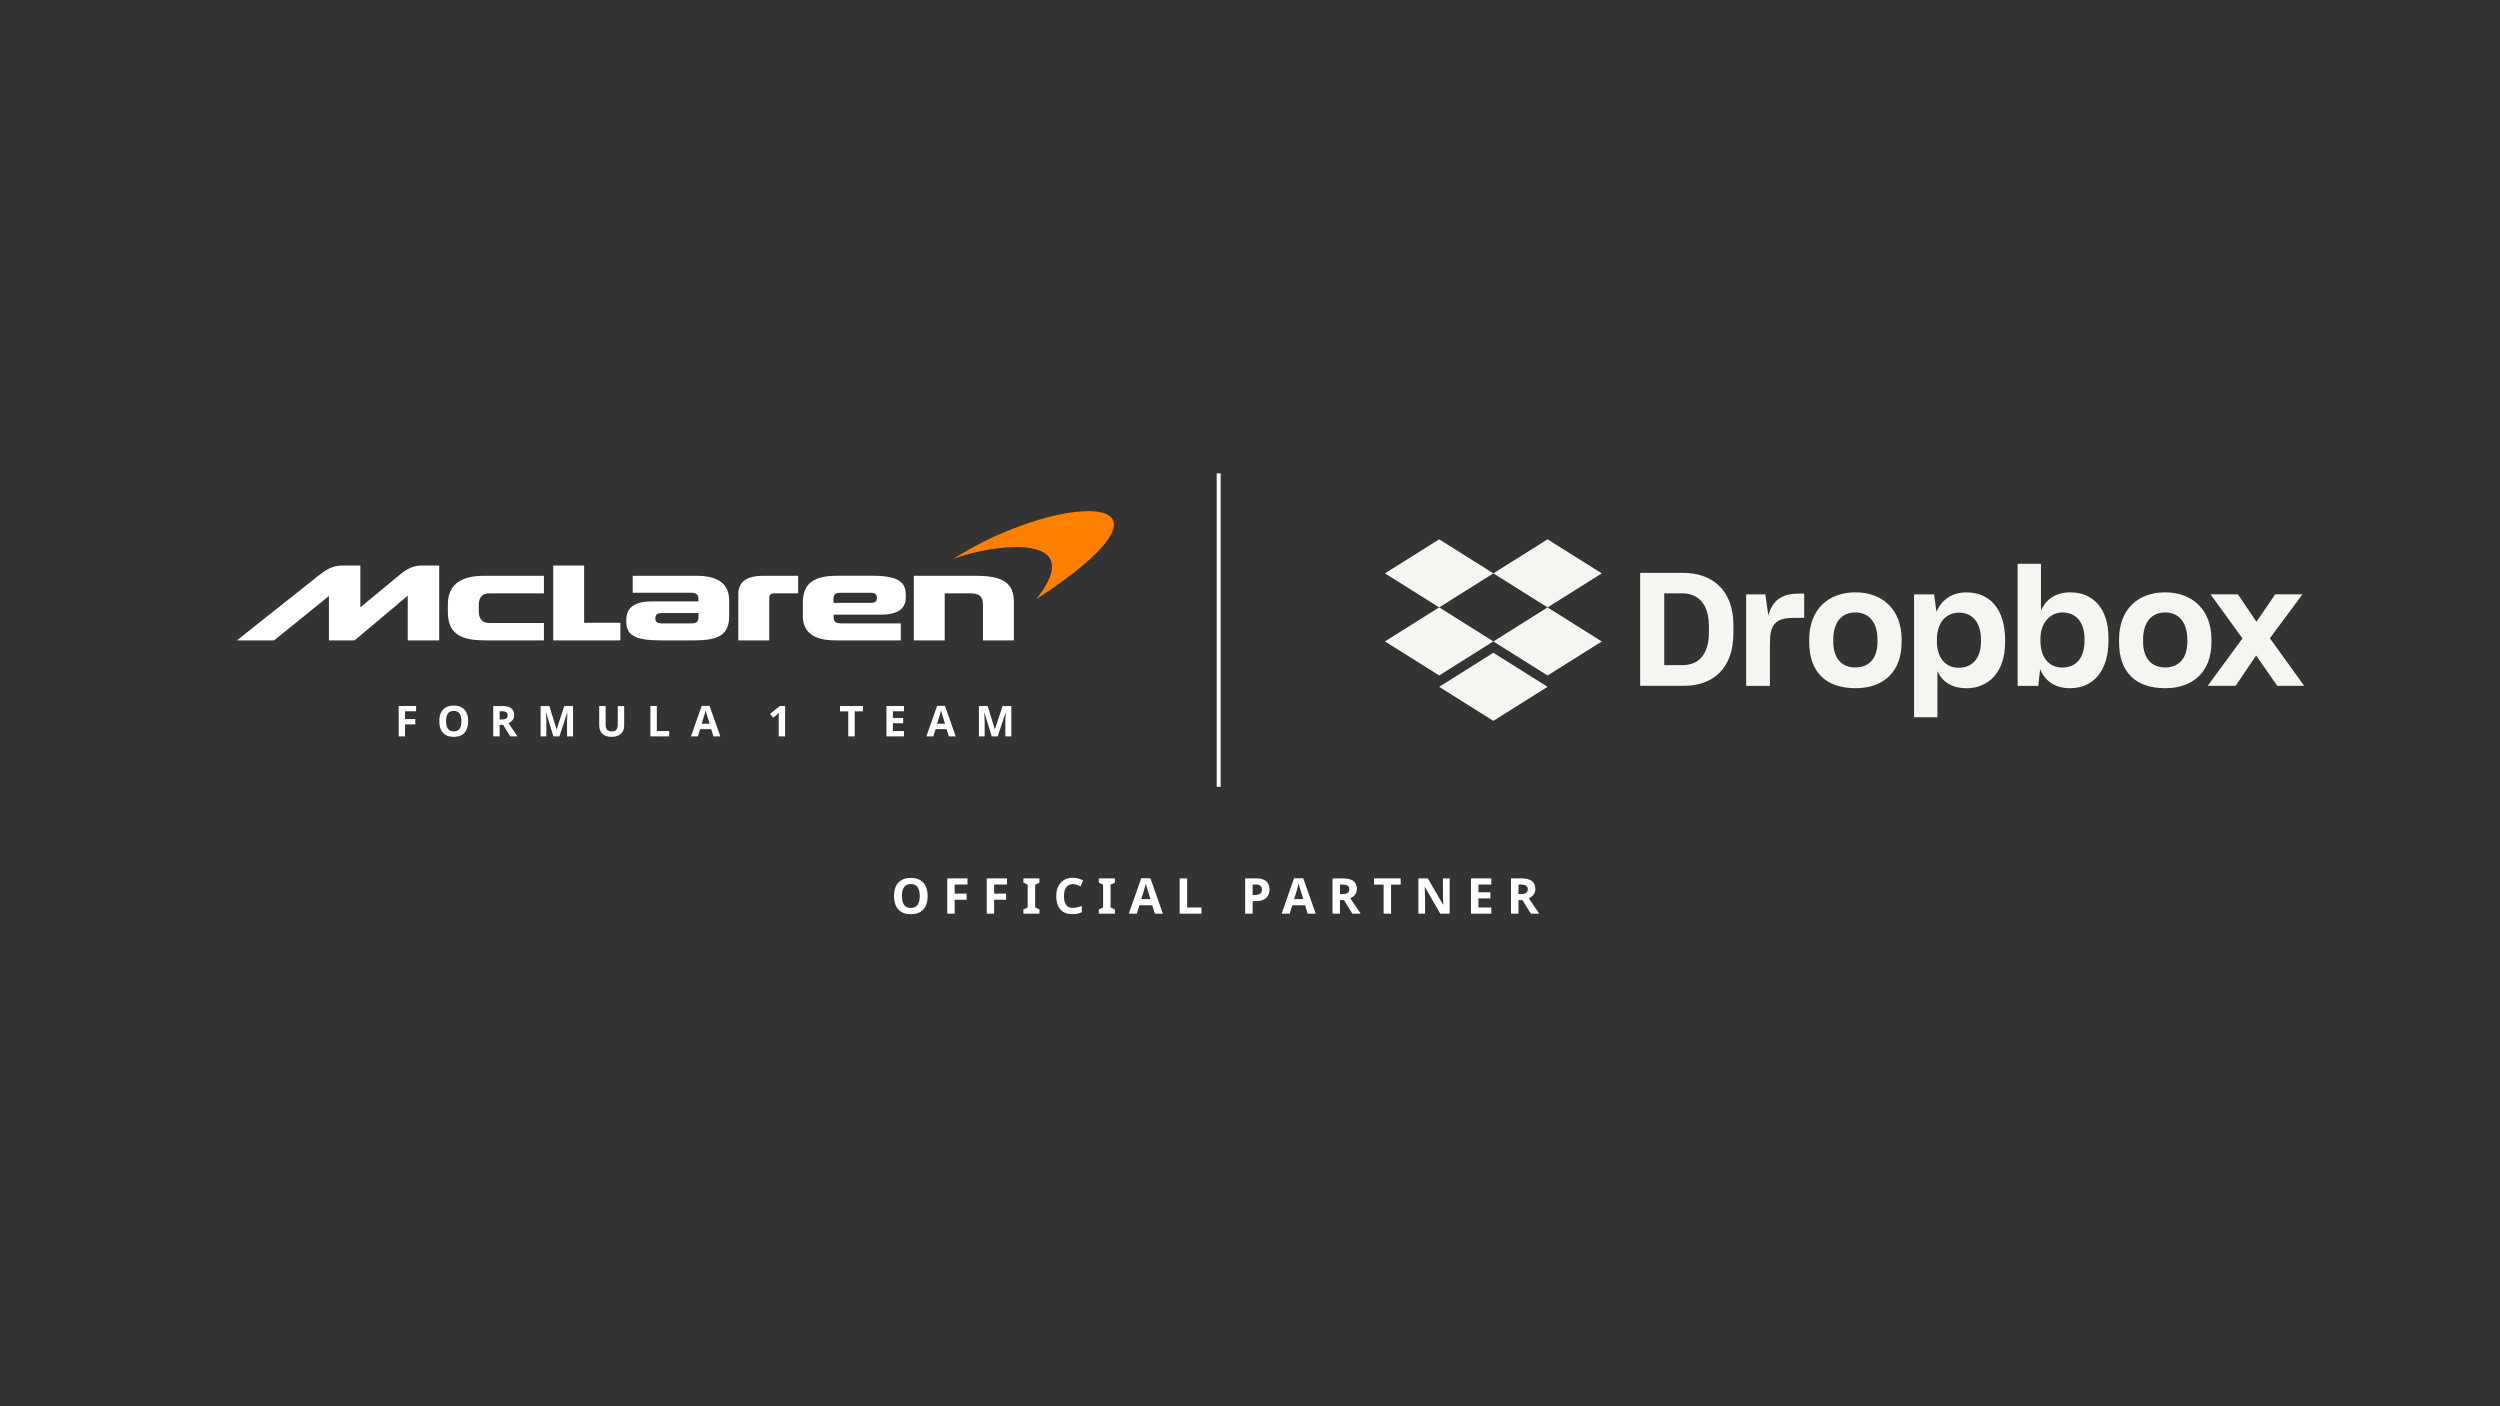 <svg width="2560" height="1440" viewBox="0 0 2560 1440" fill="none" xmlns="http://www.w3.org/2000/svg">
<rect x="0" y="0" width="2560" height="1440" fill="#333333" stroke="none"/>
<g clip-path="url(#clip0_396_17072)">
<path fill-rule="evenodd" clip-rule="evenodd" d="M1245.92 805.716V484.71H1249.92V805.716H1245.92Z" fill="white"/>
<path d="M715.253 632.158C715.253 635.751 713.685 638.332 708.776 638.332H677.405C673.357 638.332 671.08 637.168 671.08 633.423C671.08 629.679 672.648 627.807 677.405 627.807H715.253V632.108V632.158ZM853.493 617.333V613.183C853.493 609.439 855.061 607.01 860.121 607.01H891.493C895.794 607.01 897.97 608.326 897.97 612.323C897.97 615.764 896.25 617.333 891.797 617.333H853.543H853.493ZM935.768 589.553V655.738H967.393V607.567H993.3C1002.05 607.567 1006.56 610.299 1006.56 618.8V655.789H1038.18V616.219C1038.18 597.649 1027.96 589.604 999.069 589.604H935.768V589.553ZM857.794 589.553C832.342 589.553 822.121 598.054 822.121 617.181V630.286C822.121 646.832 832.342 655.738 855.365 655.738H922.41V638.332H861.69C855.668 638.332 853.644 636.611 853.644 632.158V629.426H901.562C918.109 629.426 927.47 624.265 927.47 611.868V608.832C927.47 597.599 921.853 589.553 893.821 589.553H857.844H857.794ZM756.088 655.738H787.713V612.323C787.713 609.439 788.876 607.567 792.722 607.567H817.314V589.604H782.096C763.273 589.604 756.037 596.637 756.037 608.427V655.738H756.088ZM647.905 589.553V606.96H707.309C713.229 606.96 715.203 608.984 715.203 613.285V615.865H667.436C647.449 615.865 641.377 624.062 641.377 634.587V637.168C641.377 651.69 653.015 655.738 675.887 655.738H711.003C735.898 655.738 746.676 650.121 746.676 630.59V615.207C746.676 598.661 736.455 589.604 713.28 589.604H647.854L647.905 589.553ZM458.61 626.39C458.61 647.237 469.236 655.738 496.712 655.738H556.977V637.927H501.317C494.688 637.927 490.235 634.891 490.235 625.429V619.66C490.235 611.159 494.384 607.567 501.165 607.567H556.977V589.604H495.852C468.831 589.604 458.61 600.989 458.61 619.104V626.441V626.39ZM566.489 579.079V655.738H635.255V637.775H598.165V579.079H566.54H566.489ZM368.998 621.937V579.079H351.186C340.105 579.079 333.78 583.532 327.151 588.693L242.599 655.738H280.701L336.816 610.299V655.738H363.128L417.523 609.996V655.738H449.755V579.079H432.197C422.684 579.079 416.106 582.975 409.478 588.44L369.048 621.937H368.998Z" fill="white"/>
<path d="M1114.34 523.419C1096.68 523.419 1071.78 528.681 1044.81 538.548C1022.29 546.796 1000.03 557.27 975.995 572.45C990.062 566.682 1017.89 560.205 1040.76 560.205C1071.68 560.205 1093.74 572.046 1061.21 613.588C1157.14 550.743 1154.51 523.419 1114.34 523.419Z" fill="#FF8000"/>
<path d="M414.74 754.054H408.263V722.935H426.074V728.349H414.74V736.344H425.265V741.758H414.74V754.054Z" fill="white"/>
<path d="M479.407 738.469C479.407 741.707 478.901 744.49 477.838 746.919C476.776 749.297 475.156 751.17 472.981 752.536C470.805 753.851 468.022 754.56 464.632 754.56C461.241 754.56 458.458 753.902 456.283 752.536C454.107 751.22 452.488 749.348 451.425 746.919C450.362 744.49 449.856 741.707 449.856 738.469C449.856 735.231 450.362 732.448 451.425 730.069C452.488 727.691 454.107 725.819 456.283 724.504C458.458 723.188 461.292 722.53 464.682 722.53C468.072 722.53 470.805 723.188 472.981 724.504C475.156 725.819 476.776 727.691 477.838 730.069C478.901 732.448 479.407 735.281 479.407 738.52V738.469ZM456.738 738.469C456.738 741.707 457.345 744.288 458.61 746.16C459.875 748.032 461.849 748.994 464.632 748.994C467.415 748.994 469.489 748.032 470.704 746.16C471.918 744.288 472.525 741.707 472.525 738.469C472.525 735.231 471.918 732.65 470.704 730.778C469.489 728.906 467.465 727.944 464.682 727.944C461.899 727.944 459.875 728.906 458.61 730.778C457.345 732.65 456.738 735.231 456.738 738.469Z" fill="white"/>
<path d="M514.118 722.935C518.369 722.935 521.506 723.694 523.479 725.262C525.503 726.78 526.515 729.159 526.515 732.296C526.515 733.713 526.262 734.978 525.706 736.04C525.149 737.103 524.441 738.014 523.581 738.722C522.72 739.481 521.759 740.088 520.747 740.544L529.906 754.104H522.569L515.181 742.163H511.639V754.104H505.061V722.985H514.118V722.935ZM513.663 728.349H511.639V736.749H513.764C515.94 736.749 517.509 736.394 518.47 735.635C519.431 734.876 519.887 733.814 519.887 732.397C519.887 730.98 519.381 729.867 518.369 729.26C517.357 728.652 515.788 728.298 513.663 728.298V728.349Z" fill="white"/>
<path d="M566.692 754.054L559.203 729.665H559.051C559.051 730.221 559.102 731.132 559.203 732.296C559.254 733.46 559.304 734.725 559.355 736.04C559.405 737.356 559.456 738.57 559.456 739.633V754.104H553.586V722.985H562.543L569.88 746.767H570.031L577.824 722.985H586.78V754.104H580.657V739.38C580.657 738.418 580.657 737.255 580.708 735.99C580.759 734.725 580.809 733.51 580.86 732.346C580.91 731.183 580.961 730.322 580.961 729.766H580.809L572.814 754.104H566.742L566.692 754.054Z" fill="white"/>
<path d="M639.151 722.935V743.074C639.151 745.199 638.696 747.172 637.734 748.893C636.773 750.613 635.356 751.979 633.433 752.991C631.51 754.003 629.132 754.509 626.248 754.509C622.149 754.509 619.012 753.447 616.836 751.372C614.661 749.297 613.598 746.464 613.598 743.023V722.985H620.176V742.011C620.176 744.592 620.682 746.413 621.745 747.425C622.807 748.437 624.325 748.994 626.4 748.994C628.474 748.994 630.094 748.437 631.106 747.273C632.067 746.16 632.573 744.389 632.573 741.96V722.985H639.151V722.935Z" fill="white"/>
<path d="M666.02 754.054V722.935H672.597V748.589H685.247V754.054H666.02Z" fill="white"/>
<path d="M730.534 754.054L728.257 746.666H716.923L714.646 754.054H707.562L718.542 722.834H726.588L737.618 754.054H730.534ZM726.689 741.1L724.412 733.864C724.26 733.358 724.058 732.751 723.855 731.992C723.602 731.233 723.4 730.474 723.147 729.665C722.894 728.855 722.742 728.197 722.59 727.641C722.438 728.197 722.236 728.956 721.983 729.816C721.73 730.677 721.528 731.486 721.275 732.245C721.072 733.004 720.87 733.561 720.769 733.864L718.542 741.1H726.638H726.689Z" fill="white"/>
<path d="M804.006 754.054H797.428V736.04C797.428 735.332 797.428 734.32 797.428 733.105C797.428 731.891 797.478 730.778 797.58 729.867C797.428 730.019 797.124 730.373 796.618 730.828C796.163 731.284 795.707 731.689 795.303 732.043L791.71 734.927L788.522 730.98L798.541 722.985H803.955V754.104L804.006 754.054Z" fill="white"/>
<path d="M875.2 754.054H868.622V728.45H860.172V722.985H883.65V728.45H875.2V754.054Z" fill="white"/>
<path d="M925.648 754.054H907.736V722.935H925.648V728.349H914.314V735.18H924.839V740.594H914.314V748.589H925.648V754.054Z" fill="white"/>
<path d="M971.593 754.054L969.316 746.666H957.981L955.705 754.054H948.621L959.601 722.834H967.646L978.677 754.054H971.593ZM967.747 741.1L965.47 733.864C965.319 733.358 965.116 732.751 964.914 731.992C964.661 731.233 964.458 730.474 964.205 729.665C963.952 728.855 963.801 728.197 963.649 727.641C963.497 728.197 963.294 728.956 963.041 729.816C962.788 730.677 962.586 731.486 962.333 732.245C962.131 733.004 961.928 733.561 961.827 733.864L959.601 741.1H967.697H967.747Z" fill="white"/>
<path d="M1015.51 754.054L1008.02 729.665H1007.87C1007.87 730.221 1007.92 731.132 1008.02 732.296C1008.08 733.46 1008.13 734.725 1008.18 736.04C1008.23 737.356 1008.28 738.57 1008.28 739.633V754.104H1002.41V722.985H1011.36L1018.7 746.767H1018.85L1026.65 722.985H1035.6V754.104H1029.48V739.38C1029.48 738.418 1029.48 737.255 1029.53 735.99C1029.58 734.725 1029.63 733.51 1029.68 732.346C1029.73 731.183 1029.78 730.322 1029.78 729.766H1029.63L1021.64 754.104H1015.56L1015.51 754.054Z" fill="white"/>
<path d="M949.886 917.492C949.886 921.236 949.278 924.525 948.064 927.308C946.85 930.091 944.927 932.267 942.397 933.836C939.867 935.404 936.628 936.163 932.682 936.163C928.735 936.163 925.547 935.404 922.966 933.836C920.386 932.267 918.514 930.091 917.299 927.308C916.085 924.525 915.478 921.236 915.478 917.492C915.478 913.747 916.085 910.509 917.299 907.726C918.514 904.943 920.436 902.818 922.966 901.3C925.496 899.782 928.785 898.972 932.732 898.972C936.679 898.972 939.867 899.731 942.397 901.3C944.927 902.868 946.799 904.994 948.064 907.777C949.278 910.56 949.886 913.849 949.886 917.593V917.492ZM923.523 917.492C923.523 921.287 924.231 924.222 925.699 926.448C927.166 928.674 929.494 929.737 932.682 929.737C935.869 929.737 938.298 928.674 939.715 926.448C941.132 924.272 941.84 921.287 941.84 917.492C941.84 913.697 941.132 910.762 939.715 908.536C938.298 906.36 935.971 905.247 932.732 905.247C929.494 905.247 927.166 906.36 925.699 908.536C924.231 910.711 923.523 913.697 923.523 917.492Z" fill="white"/>
<path d="M977.564 935.606H970.024V899.478H990.72V905.753H977.564V915.063H989.809V921.337H977.564V935.606Z" fill="white"/>
<path d="M1017.99 935.606H1010.45V899.478H1031.15V905.753H1017.99V915.063H1030.24V921.337H1017.99V935.606Z" fill="white"/>
<path d="M1064.39 935.606H1047.95V931.255L1052.35 929.231V905.854L1047.95 903.83V899.478H1064.39V903.83L1059.99 905.854V929.231L1064.39 931.255V935.606Z" fill="white"/>
<path d="M1098.55 905.348C1095.61 905.348 1093.39 906.461 1091.82 908.637C1090.25 910.813 1089.49 913.849 1089.49 917.644C1089.49 921.439 1090.2 924.475 1091.62 926.549C1093.03 928.674 1095.36 929.686 1098.55 929.686C1100.02 929.686 1101.48 929.535 1102.95 929.18C1104.42 928.826 1106.04 928.371 1107.76 927.764V934.19C1106.19 934.847 1104.62 935.303 1103.05 935.606C1101.48 935.91 1099.76 936.062 1097.84 936.062C1094.1 936.062 1091.01 935.303 1088.63 933.734C1086.25 932.216 1084.48 930.041 1083.32 927.257C1082.15 924.474 1081.6 921.236 1081.6 917.492C1081.6 913.747 1082.26 910.61 1083.57 907.827C1084.89 905.044 1086.81 902.818 1089.29 901.249C1091.77 899.681 1094.85 898.871 1098.55 898.871C1100.32 898.871 1102.14 899.124 1103.91 899.579C1105.73 900.035 1107.45 900.642 1109.07 901.401L1106.59 907.625C1105.23 906.967 1103.91 906.41 1102.55 905.955C1101.18 905.5 1099.81 905.246 1098.55 905.246V905.348Z" fill="white"/>
<path d="M1141.61 935.606H1125.16V931.255L1129.57 929.231V905.854L1125.16 903.83V899.478H1141.61V903.83L1137.21 905.854V929.231L1141.61 931.255V935.606Z" fill="white"/>
<path d="M1182.54 935.607L1179.91 927.005H1166.76L1164.13 935.607H1155.88L1168.63 899.326H1177.99L1190.79 935.607H1182.54ZM1178.09 920.578L1175.46 912.179C1175.31 911.622 1175.06 910.863 1174.8 910.003C1174.55 909.143 1174.25 908.232 1173.99 907.321C1173.74 906.41 1173.49 905.601 1173.34 904.943C1173.18 905.601 1172.93 906.461 1172.63 907.473C1172.32 908.485 1172.07 909.396 1171.82 910.307C1171.56 911.217 1171.36 911.825 1171.26 912.229L1168.68 920.629H1178.09V920.578Z" fill="white"/>
<path d="M1208 935.606V899.478H1215.64V929.281H1230.31V935.606H1208Z" fill="white"/>
<path d="M1286.58 899.478C1291.23 899.478 1294.62 900.49 1296.75 902.514C1298.87 904.538 1299.99 907.271 1299.99 910.762C1299.99 912.887 1299.53 914.861 1298.67 916.682C1297.81 918.504 1296.34 919.971 1294.32 921.084C1292.3 922.197 1289.51 922.754 1285.97 922.754H1282.68V935.606H1275.04V899.478H1286.58ZM1286.17 905.753H1282.68V916.48H1285.21C1287.39 916.48 1289.06 916.024 1290.32 915.164C1291.59 914.304 1292.25 912.938 1292.25 911.015C1292.25 907.524 1290.22 905.753 1286.17 905.753Z" fill="white"/>
<path d="M1339.05 935.607L1336.42 927.005H1323.26L1320.63 935.607H1312.38L1325.14 899.326H1334.5L1347.3 935.607H1339.05ZM1334.6 920.578L1331.97 912.179C1331.81 911.622 1331.56 910.863 1331.31 910.003C1331.06 909.143 1330.75 908.232 1330.5 907.321C1330.25 906.41 1329.99 905.601 1329.84 904.943C1329.69 905.601 1329.44 906.461 1329.13 907.473C1328.83 908.485 1328.58 909.396 1328.32 910.307C1328.07 911.217 1327.87 911.825 1327.77 912.229L1325.19 920.629H1334.6V920.578Z" fill="white"/>
<path d="M1375.03 899.478C1379.93 899.478 1383.58 900.389 1385.91 902.16C1388.23 903.931 1389.45 906.663 1389.45 910.306C1389.45 911.976 1389.14 913.393 1388.49 914.608C1387.88 915.822 1387.02 916.884 1386.01 917.745C1384.99 918.605 1383.88 919.313 1382.72 919.87L1393.34 935.606H1384.84L1376.24 921.742H1372.14V935.606H1364.5V899.478H1375.03ZM1374.47 905.753H1372.14V915.518H1374.62C1377.15 915.518 1378.97 915.114 1380.09 914.253C1381.2 913.393 1381.71 912.179 1381.71 910.509C1381.71 908.839 1381.1 907.574 1379.93 906.815C1378.77 906.107 1376.95 905.753 1374.47 905.753Z" fill="white"/>
<path d="M1424.46 935.606H1416.82V905.854H1407.01V899.478H1434.28V905.854H1424.46V935.606Z" fill="white"/>
<path d="M1484.53 935.606H1474.81L1459.07 908.283H1458.87C1458.92 910.003 1459.02 911.723 1459.07 913.444C1459.17 915.164 1459.23 916.885 1459.28 918.605V935.606H1452.44V899.478H1462.11L1477.8 926.549H1477.95C1477.9 924.879 1477.8 923.26 1477.74 921.59C1477.69 919.921 1477.64 918.251 1477.59 916.581V899.478H1484.47V935.606H1484.53Z" fill="white"/>
<path d="M1527.08 935.606H1506.28V899.478H1527.08V905.753H1513.92V913.697H1526.17V919.971H1513.92V929.281H1527.08V935.606Z" fill="white"/>
<path d="M1557.79 899.478C1562.7 899.478 1566.35 900.389 1568.67 902.16C1571 903.931 1572.22 906.663 1572.22 910.306C1572.22 911.976 1571.91 913.393 1571.25 914.608C1570.65 915.822 1569.79 916.884 1568.77 917.745C1567.76 918.605 1566.65 919.313 1565.49 919.87L1576.11 935.606H1567.61L1559.01 921.742H1554.91V935.606H1547.27V899.478H1557.79ZM1557.24 905.753H1554.91V915.518H1557.39C1559.92 915.518 1561.74 915.114 1562.85 914.253C1563.97 913.393 1564.47 912.179 1564.47 910.509C1564.47 908.839 1563.87 907.574 1562.7 906.815C1561.54 906.107 1559.72 905.753 1557.24 905.753Z" fill="white"/>
<path d="M1473.7 552.261L1418.19 587.124L1473.7 621.988L1529.2 587.124L1584.71 621.988L1640.22 587.124L1584.71 552.261L1529.2 587.124L1473.7 552.261Z" fill="#F7F5F2"/>
<path d="M1473.7 691.664L1418.19 656.801L1473.7 621.937L1529.2 656.801L1473.7 691.664Z" fill="#F7F5F2"/>
<path d="M1529.21 656.851L1584.71 621.988L1640.22 656.851L1584.71 691.715L1529.21 656.851Z" fill="#F7F5F2"/>
<path d="M1529.2 738.165L1473.7 703.302L1529.2 668.439L1584.71 703.302L1529.2 738.165Z" fill="#F7F5F2"/>
<path d="M1679.54 586.619H1723.71C1751.95 586.619 1775.02 603.013 1775.02 640.153V648.098C1775.02 685.39 1753.26 702.29 1724.37 702.29H1679.54V586.619ZM1704.18 607.567V681.089H1723.15C1739.04 681.089 1749.92 670.564 1749.92 647.339V641.317C1749.92 618.142 1738.74 607.567 1722.35 607.567H1704.18ZM1788.07 608.68H1807.71L1810.79 630.438C1814.54 615.511 1824.1 607.87 1841.46 607.87H1847.48V632.715H1837.41C1817.27 632.715 1812.41 639.698 1812.41 659.483V702.341H1788.07V608.731V608.68ZM1852.64 657.509V654.929C1852.64 623.455 1872.78 606.555 1900.05 606.555C1927.33 606.555 1947.26 623.759 1947.26 654.929V657.509C1947.26 688.324 1928.29 704.719 1900.05 704.719C1869.89 704.719 1852.64 688.324 1852.64 657.509ZM1922.57 657.155V654.878C1922.57 637.37 1913.82 627.149 1900 627.149C1886.19 627.149 1877.28 636.712 1877.28 654.878V657.155C1877.28 674.055 1885.88 683.467 1899.85 683.467C1913.82 683.467 1922.57 674.207 1922.57 657.155ZM1960.06 608.68H1980.51L1982.94 626.542C1988 614.55 1998.37 606.605 2013.75 606.605C2037.63 606.605 2053.22 623.809 2053.22 655.283V657.863C2053.22 688.679 2035.86 704.769 2013.75 704.769C1998.82 704.769 1988.91 698.141 1983.9 687.262V734.472H1960.01V608.731L1960.06 608.68ZM2028.53 657.357V655.232C2028.53 636.561 2018.96 627.351 2006.11 627.351C1992.5 627.351 1983.39 637.725 1983.39 655.08V656.902C1983.39 673.448 1992.14 683.821 2005.6 683.821C2019.06 683.821 2028.48 674.561 2028.48 657.357H2028.53ZM2089.09 685.289L2087.17 702.341H2066.07V577.359H2089.95V625.378C2095.17 613.183 2105.54 606.555 2120.31 606.555C2142.53 606.707 2159.07 622.14 2159.07 653.259V656.042C2159.07 687.211 2143.49 704.719 2119.61 704.719C2104.17 704.719 2094.15 697.281 2089.09 685.238V685.289ZM2134.53 656.042V653.765C2134.53 636.561 2125.12 627.149 2112.12 627.149C2099.11 627.149 2089.4 638.028 2089.4 654.068V655.991C2089.4 673.499 2098.3 683.568 2111.81 683.568C2125.32 683.568 2134.53 674.511 2134.53 655.991V656.042ZM2169.9 657.509V654.929C2169.9 623.455 2189.84 606.555 2217.11 606.555C2244.39 606.555 2264.52 623.759 2264.52 654.929V657.509C2264.52 688.324 2245.35 704.719 2217.11 704.719C2186.9 704.719 2169.9 688.324 2169.9 657.509ZM2239.83 657.155V654.878C2239.83 637.37 2231.08 627.149 2217.26 627.149C2203.45 627.149 2194.54 636.712 2194.54 654.878V657.155C2194.54 674.055 2203.15 683.467 2217.11 683.467C2231.08 683.467 2239.83 674.207 2239.83 657.155ZM2296.35 653.765L2263.56 608.629H2291.65L2310.62 636.713L2329.8 608.629H2357.68L2324.38 653.562L2359.45 702.239H2331.87L2310.27 671.222L2289.32 702.239H2260.73L2296.3 653.714L2296.35 653.765Z" fill="#F7F5F2"/>
</g>
<defs>
<clipPath id="clip0_396_17072">
<rect width="2560" height="1440" fill="white"/>
</clipPath>
</defs>
</svg>
